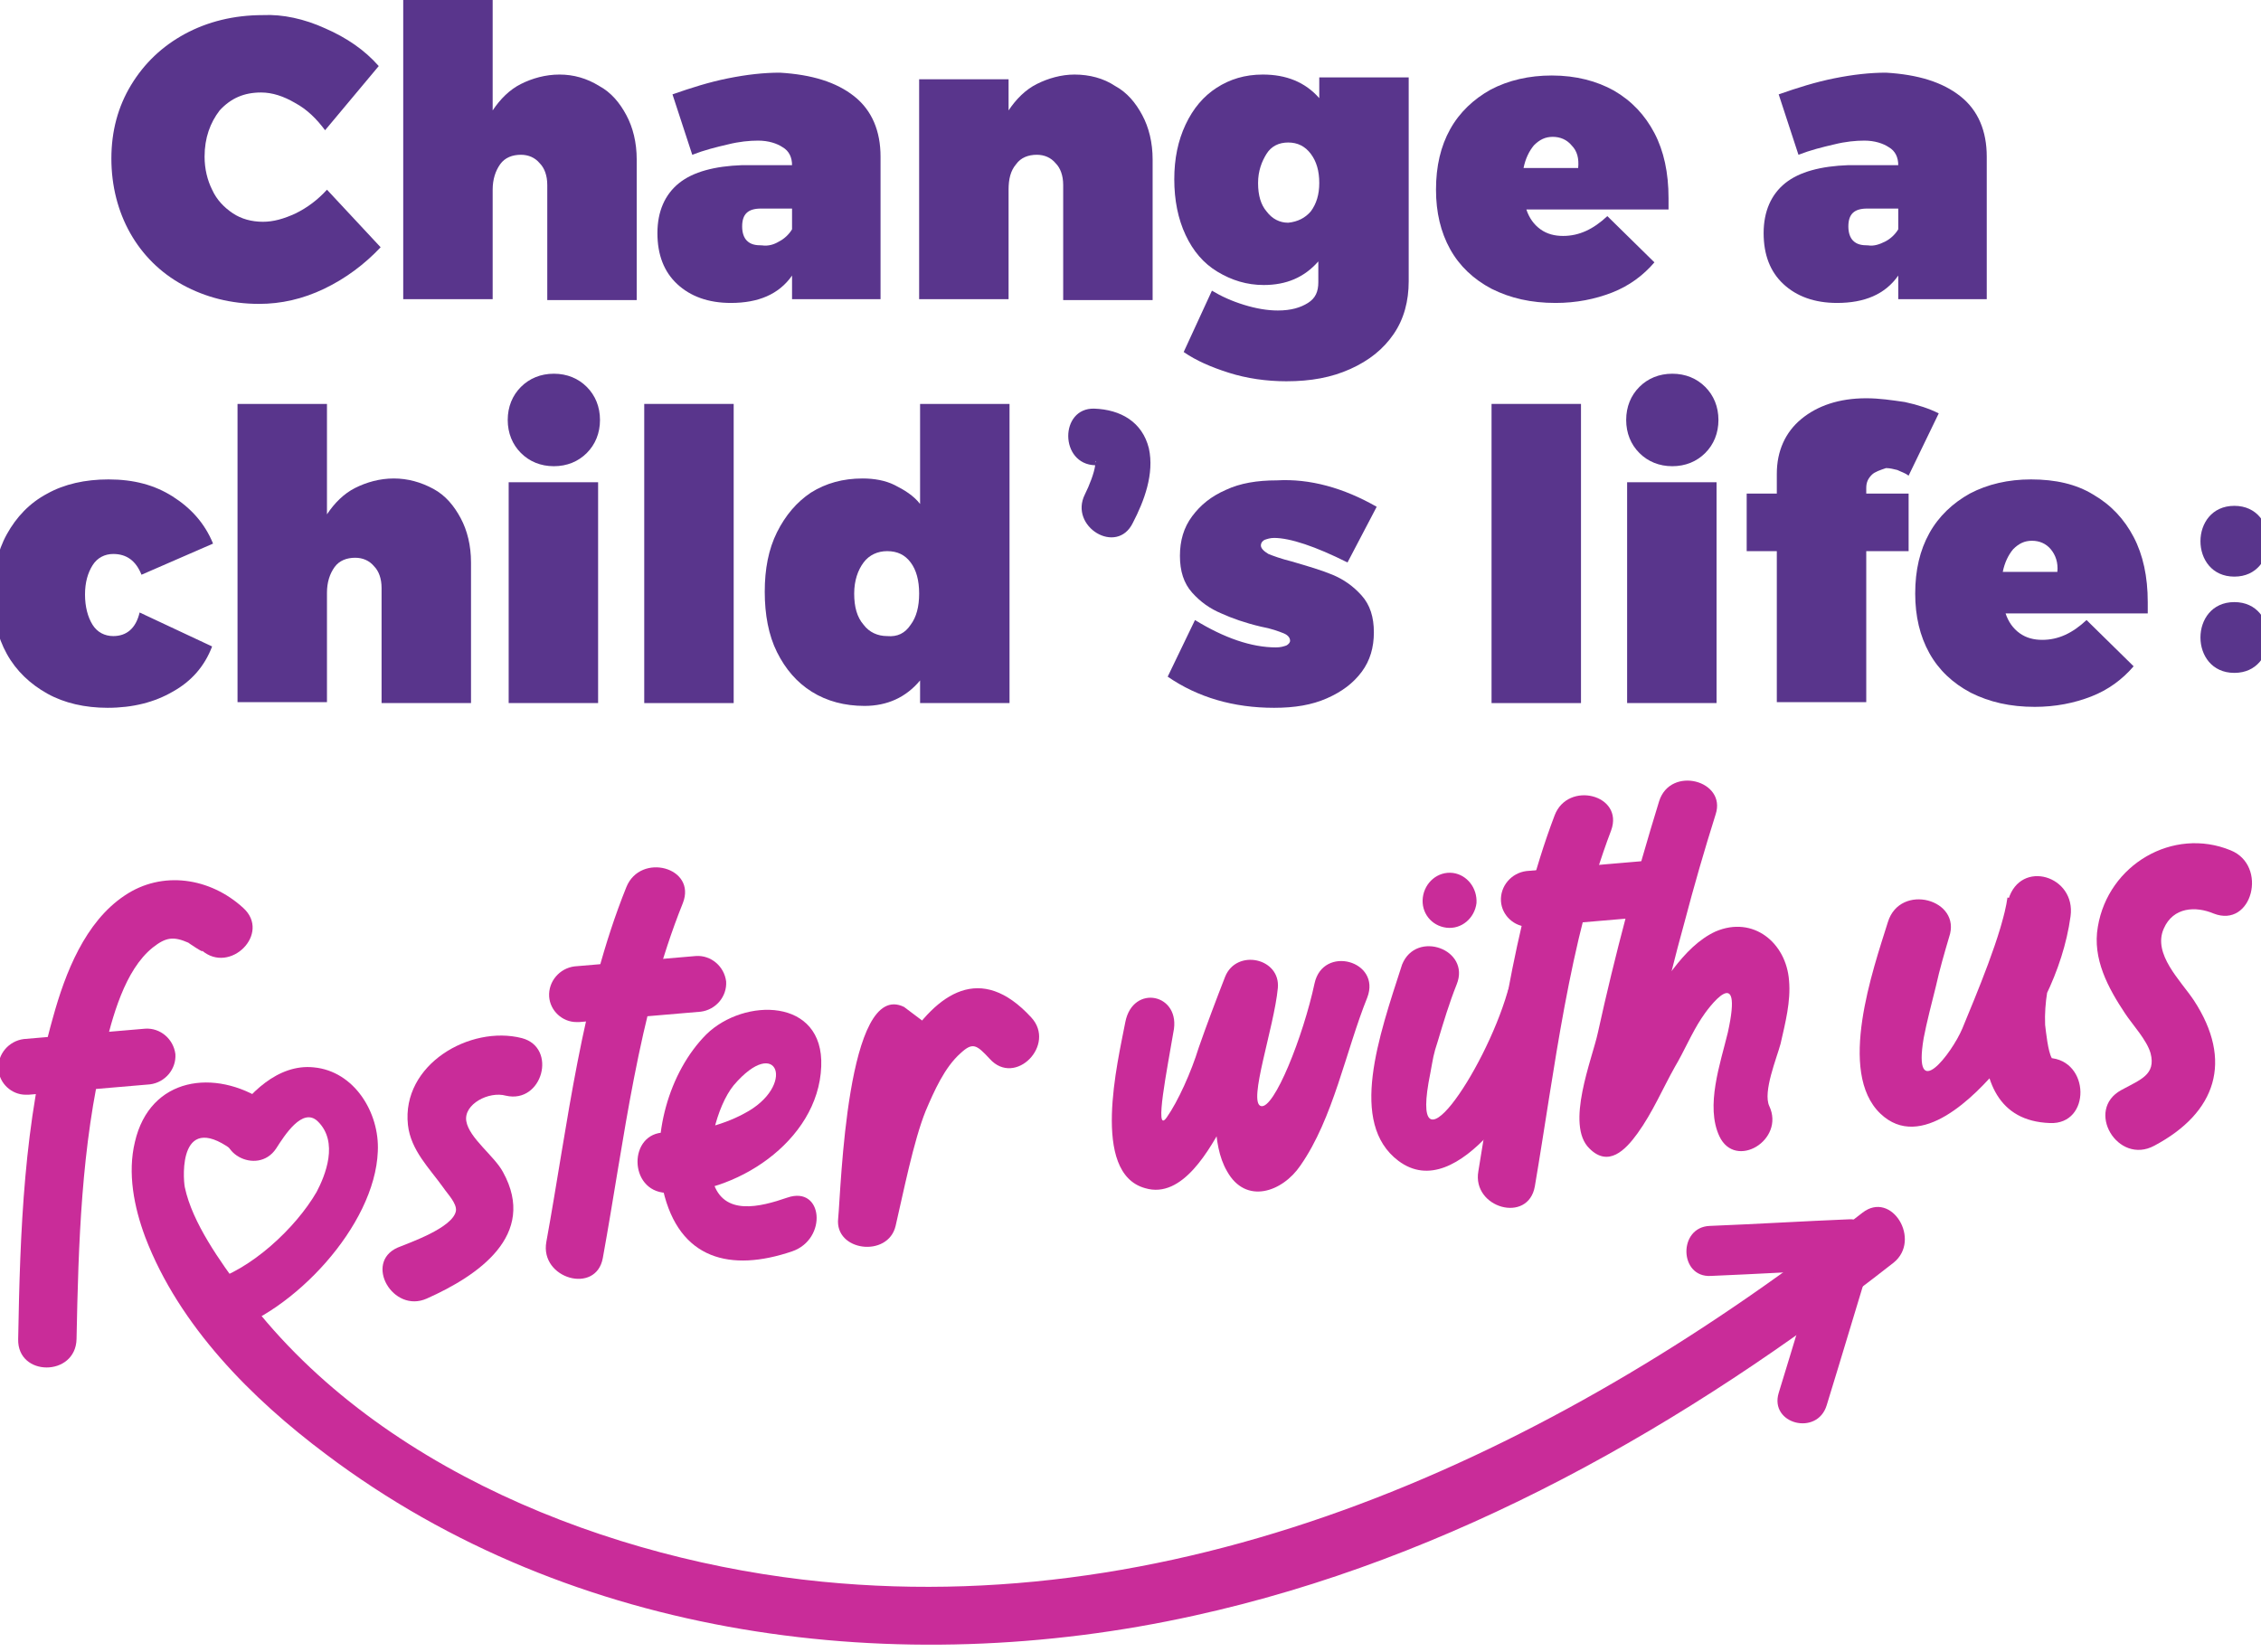 <?xml version="1.0" encoding="UTF-8"?>
<svg width="312px" height="228px" viewBox="0 0 312 228" version="1.1" xmlns="http://www.w3.org/2000/svg" xmlns:xlink="http://www.w3.org/1999/xlink">
    <title>Logo / IS Change a life campaign logo_purple</title>
    <g id="Logo-/-IS-Change-a-life-campaign-logo_purple" stroke="none" stroke-width="1" fill="none" fill-rule="evenodd">
        <g id="Fostering_change-a-life-logo_v1" transform="translate(-1, 0)" fill-rule="nonzero">
            <g id="Group" fill="#59358C">
                <g transform="translate(16.369, 0)">
                    <path d="M29.49,3.908 C32.478,5.21 34.947,6.903 36.895,9.118 L29.49,17.975 C28.321,16.412 27.022,15.109 25.333,14.198 C23.774,13.286 22.215,12.765 20.656,12.765 C18.318,12.765 16.499,13.546 14.94,15.24 C13.641,16.933 12.861,19.017 12.861,21.622 C12.861,23.315 13.251,24.879 13.901,26.181 C14.55,27.614 15.59,28.656 16.759,29.437 C17.928,30.219 19.357,30.61 20.916,30.61 C22.345,30.61 23.774,30.219 25.463,29.437 C27.022,28.656 28.451,27.614 29.75,26.181 L37.155,34.127 C34.947,36.471 32.348,38.425 29.36,39.858 C26.372,41.29 23.384,41.942 20.396,41.942 C16.499,41.942 12.991,41.03 9.873,39.337 C6.755,37.643 4.287,35.169 2.598,32.173 C0.909,29.177 0,25.66 0,21.883 C0,18.105 0.909,14.719 2.728,11.723 C4.547,8.727 7.015,6.382 10.133,4.689 C13.251,2.996 16.889,2.084 20.916,2.084 C23.644,1.954 26.632,2.605 29.49,3.908 Z" id="Path"></path>
                    <path d="M67.295,11.853 C68.984,12.765 70.153,14.198 71.062,15.891 C71.972,17.584 72.492,19.668 72.492,22.013 L72.492,41.421 L60.15,41.421 L60.15,25.53 C60.15,24.227 59.76,23.185 59.11,22.534 C58.461,21.752 57.552,21.362 56.512,21.362 C55.343,21.362 54.304,21.752 53.654,22.664 C53.005,23.576 52.615,24.748 52.615,26.181 L52.615,41.29 L40.273,41.29 L40.273,0 L52.615,0 L52.615,15.24 C53.654,13.677 54.953,12.374 56.512,11.593 C58.071,10.811 59.89,10.29 61.839,10.29 C63.787,10.29 65.606,10.811 67.295,11.853 Z" id="Path"></path>
                    <path d="M102.501,13.286 C104.97,15.24 106.139,18.105 106.139,21.622 L106.139,41.29 L93.927,41.29 L93.927,38.034 C92.108,40.639 89.25,41.812 85.483,41.812 C82.365,41.812 79.897,40.9 78.078,39.206 C76.259,37.513 75.35,35.169 75.35,32.173 C75.35,29.177 76.389,26.832 78.338,25.269 C80.286,23.706 83.274,22.925 87.042,22.794 L93.927,22.794 C93.927,21.752 93.537,20.841 92.628,20.32 C91.849,19.799 90.679,19.408 89.25,19.408 C88.081,19.408 86.652,19.538 85.093,19.929 C83.404,20.32 81.845,20.71 80.156,21.362 L77.428,13.025 C80.026,12.114 82.495,11.332 85.093,10.811 C87.691,10.29 90.03,10.03 92.238,10.03 C96.655,10.29 100.033,11.332 102.501,13.286 Z M92.108,33.345 C92.888,32.954 93.537,32.303 93.927,31.652 L93.927,28.786 L89.64,28.786 C87.821,28.786 87.042,29.568 87.042,31.261 C87.042,32.173 87.302,32.824 87.691,33.215 C88.211,33.736 88.861,33.866 89.77,33.866 C90.679,33.996 91.459,33.736 92.108,33.345 Z" id="Shape"></path>
                    <path d="M138.487,11.853 C140.176,12.765 141.345,14.198 142.255,15.891 C143.164,17.584 143.684,19.668 143.684,22.013 L143.684,41.421 L131.342,41.421 L131.342,25.53 C131.342,24.227 130.952,23.185 130.303,22.534 C129.653,21.752 128.744,21.362 127.705,21.362 C126.535,21.362 125.496,21.752 124.847,22.664 C124.067,23.576 123.807,24.748 123.807,26.181 L123.807,41.29 L111.465,41.29 L111.465,10.941 L123.807,10.941 L123.807,15.24 C124.847,13.677 126.146,12.374 127.705,11.593 C129.264,10.811 131.082,10.29 132.901,10.29 C134.98,10.29 136.928,10.811 138.487,11.853 Z" id="Path"></path>
                    <path d="M179.02,38.816 C179.02,41.551 178.371,44.026 176.942,46.11 C175.513,48.194 173.564,49.757 170.966,50.929 C168.367,52.102 165.509,52.623 162.132,52.623 C159.403,52.623 156.675,52.232 154.207,51.45 C151.739,50.669 149.66,49.757 147.971,48.585 L151.868,40.118 C153.168,40.9 154.597,41.551 156.285,42.072 C157.974,42.593 159.533,42.854 160.962,42.854 C162.781,42.854 164.08,42.463 165.12,41.812 C166.159,41.16 166.549,40.248 166.549,38.946 L166.549,36.08 C164.6,38.295 162.132,39.337 159.014,39.337 C156.675,39.337 154.597,38.685 152.648,37.513 C150.699,36.341 149.27,34.648 148.231,32.433 C147.192,30.219 146.672,27.614 146.672,24.748 C146.672,21.883 147.192,19.408 148.231,17.194 C149.27,14.979 150.699,13.286 152.518,12.114 C154.337,10.941 156.415,10.29 158.884,10.29 C162.132,10.29 164.73,11.332 166.679,13.546 L166.679,10.681 L179.02,10.681 L179.02,38.816 L179.02,38.816 Z M165.509,29.177 C166.289,28.135 166.679,26.832 166.679,25.269 C166.679,23.576 166.289,22.273 165.509,21.231 C164.73,20.189 163.691,19.668 162.391,19.668 C161.092,19.668 160.053,20.189 159.403,21.231 C158.754,22.273 158.234,23.576 158.234,25.269 C158.234,26.963 158.624,28.265 159.403,29.177 C160.183,30.219 161.222,30.74 162.391,30.74 C163.691,30.61 164.73,30.089 165.509,29.177 Z" id="Shape"></path>
                    <path d="M207.341,12.504 C209.81,13.937 211.628,15.891 212.928,18.366 C214.227,20.841 214.876,23.836 214.876,27.353 C214.876,28.005 214.876,28.656 214.876,28.916 L195.259,28.916 C195.649,30.089 196.299,31 197.208,31.652 C198.118,32.303 199.157,32.563 200.326,32.563 C202.535,32.563 204.483,31.652 206.432,29.828 L212.928,36.211 C211.369,38.034 209.42,39.467 207.082,40.379 C204.743,41.29 202.145,41.812 199.287,41.812 C195.909,41.812 193.051,41.16 190.453,39.858 C187.984,38.555 186.036,36.732 184.736,34.387 C183.437,32.042 182.788,29.307 182.788,26.181 C182.788,22.925 183.437,20.189 184.736,17.845 C186.036,15.5 187.984,13.677 190.323,12.374 C192.791,11.072 195.649,10.42 198.767,10.42 C202.145,10.42 205.003,11.202 207.341,12.504 Z M201.495,20.059 C200.846,19.278 199.936,18.887 198.897,18.887 C197.858,18.887 197.078,19.278 196.299,20.059 C195.649,20.841 195.129,21.883 194.87,23.185 L202.405,23.185 C202.535,21.883 202.275,20.841 201.495,20.059 Z" id="Shape"></path>
                    <path d="M255.149,13.286 C257.618,15.24 258.787,18.105 258.787,21.622 L258.787,41.29 L246.575,41.29 L246.575,38.034 C244.756,40.639 241.898,41.812 238.131,41.812 C235.013,41.812 232.544,40.9 230.726,39.206 C228.907,37.513 227.998,35.169 227.998,32.173 C227.998,29.177 229.037,26.832 230.986,25.269 C232.934,23.706 235.922,22.925 239.69,22.794 L246.575,22.794 C246.575,21.752 246.185,20.841 245.276,20.32 C244.496,19.799 243.327,19.408 241.898,19.408 C240.729,19.408 239.3,19.538 237.741,19.929 C236.052,20.32 234.493,20.71 232.804,21.362 L230.076,13.025 C232.674,12.114 235.143,11.332 237.741,10.811 C240.339,10.29 242.678,10.03 244.886,10.03 C249.303,10.29 252.681,11.332 255.149,13.286 Z M244.756,33.345 C245.536,32.954 246.185,32.303 246.575,31.652 L246.575,28.786 L242.288,28.786 C240.469,28.786 239.69,29.568 239.69,31.261 C239.69,32.173 239.95,32.824 240.339,33.215 C240.859,33.736 241.508,33.866 242.418,33.866 C243.197,33.996 243.977,33.736 244.756,33.345 Z" id="Shape"></path>
                </g>
                <g transform="translate(0, 51.581)">
                    <path d="M24.813,16.933 C27.282,18.496 29.23,20.58 30.4,23.446 L20.526,27.744 C19.747,25.79 18.448,24.879 16.629,24.879 C15.46,24.879 14.42,25.4 13.771,26.442 C13.121,27.484 12.731,28.786 12.731,30.479 C12.731,32.173 13.121,33.606 13.771,34.648 C14.42,35.69 15.46,36.211 16.629,36.211 C18.448,36.211 19.747,35.169 20.266,32.954 L30.27,37.643 C29.23,40.379 27.412,42.463 24.813,43.896 C22.345,45.328 19.357,46.11 15.849,46.11 C12.731,46.11 9.873,45.459 7.535,44.156 C5.197,42.854 3.248,41.03 1.949,38.685 C0.65,36.341 0,33.606 0,30.479 C0,27.353 0.65,24.488 1.949,22.143 C3.248,19.799 5.067,17.845 7.535,16.542 C9.873,15.24 12.731,14.588 15.979,14.588 C19.487,14.588 22.345,15.37 24.813,16.933 Z" id="Path"></path>
                    <path d="M60.799,15.891 C62.488,16.803 63.657,18.236 64.567,19.929 C65.476,21.622 65.996,23.706 65.996,26.051 L65.996,45.459 L53.654,45.459 L53.654,29.568 C53.654,28.265 53.264,27.223 52.615,26.572 C51.965,25.79 51.056,25.4 50.017,25.4 C48.847,25.4 47.808,25.79 47.158,26.702 C46.509,27.614 46.119,28.786 46.119,30.219 L46.119,45.328 L33.777,45.328 L33.777,4.168 L46.119,4.168 L46.119,19.408 C47.158,17.845 48.458,16.542 50.017,15.761 C51.576,14.979 53.394,14.458 55.343,14.458 C57.292,14.458 59.11,14.979 60.799,15.891 Z" id="Path"></path>
                    <path d="M81.975,1.824 C83.144,2.996 83.794,4.559 83.794,6.382 C83.794,8.206 83.144,9.769 81.975,10.941 C80.806,12.114 79.247,12.765 77.428,12.765 C75.609,12.765 74.05,12.114 72.881,10.941 C71.712,9.769 71.062,8.206 71.062,6.382 C71.062,4.559 71.712,2.996 72.881,1.824 C74.05,0.651 75.609,0 77.428,0 C79.247,0 80.806,0.651 81.975,1.824 Z M71.192,45.459 L71.192,14.979 L83.534,14.979 L83.534,45.459 L71.192,45.459 Z" id="Shape"></path>
                    <polygon id="Path" points="89.9 45.459 89.9 4.168 102.242 4.168 102.242 45.459"></polygon>
                    <path d="M140.306,45.459 L127.964,45.459 L127.964,42.333 C126.016,44.677 123.417,45.849 120.3,45.849 C117.571,45.849 115.103,45.198 113.024,43.896 C110.946,42.593 109.387,40.769 108.218,38.425 C107.048,36.08 106.529,33.215 106.529,30.089 C106.529,26.963 107.048,24.227 108.218,21.883 C109.387,19.538 110.946,17.715 112.894,16.412 C114.973,15.109 117.312,14.458 120.04,14.458 C121.599,14.458 123.158,14.719 124.457,15.37 C125.756,16.021 127.055,16.803 127.964,17.975 L127.964,4.168 L140.306,4.168 L140.306,45.459 Z M126.665,34.648 C127.445,33.606 127.835,32.173 127.835,30.349 C127.835,28.526 127.445,27.093 126.665,26.051 C125.886,25.009 124.847,24.488 123.417,24.488 C122.118,24.488 120.949,25.009 120.17,26.051 C119.39,27.093 118.871,28.526 118.871,30.349 C118.871,32.173 119.26,33.606 120.17,34.648 C120.949,35.69 122.118,36.211 123.417,36.211 C124.847,36.341 125.886,35.82 126.665,34.648 Z" id="Shape"></path>
                </g>
                <g transform="translate(162.132, 51.581)">
                    <path d="M28.841,18.366 L24.813,26.051 C20.396,23.836 16.889,22.664 14.68,22.664 C14.161,22.664 13.771,22.794 13.381,22.925 C13.121,23.055 12.861,23.315 12.861,23.706 C12.861,24.097 13.251,24.488 13.901,24.879 C14.55,25.139 15.59,25.53 17.149,25.921 C19.357,26.572 21.176,27.093 22.735,27.744 C24.294,28.395 25.593,29.307 26.762,30.61 C27.931,31.912 28.451,33.606 28.451,35.69 C28.451,37.774 27.931,39.597 26.762,41.16 C25.593,42.723 24.034,43.896 21.955,44.807 C19.877,45.719 17.538,46.11 14.68,46.11 C9.094,46.11 4.157,44.677 0,41.812 L3.767,33.996 C7.795,36.471 11.562,37.774 14.94,37.774 C15.59,37.774 15.979,37.643 16.369,37.513 C16.629,37.383 16.889,37.122 16.889,36.862 C16.889,36.471 16.629,36.08 15.979,35.82 C15.33,35.559 14.29,35.169 12.861,34.908 C10.653,34.387 8.834,33.736 7.405,33.085 C5.846,32.433 4.547,31.521 3.378,30.219 C2.209,28.916 1.689,27.223 1.689,25.139 C1.689,23.055 2.209,21.231 3.378,19.668 C4.547,18.105 5.976,16.933 8.055,16.021 C10.003,15.109 12.342,14.719 15.07,14.719 C19.617,14.458 24.294,15.761 28.841,18.366 Z" id="Path"></path>
                    <polygon id="Path" points="44.69 45.459 44.69 4.168 57.032 4.168 57.032 45.459"></polygon>
                    <path d="M74.18,1.824 C75.35,2.996 75.999,4.559 75.999,6.382 C75.999,8.206 75.35,9.769 74.18,10.941 C73.011,12.114 71.452,12.765 69.633,12.765 C67.815,12.765 66.256,12.114 65.086,10.941 C63.917,9.769 63.268,8.206 63.268,6.382 C63.268,4.559 63.917,2.996 65.086,1.824 C66.256,0.651 67.815,0 69.633,0 C71.452,0 73.011,0.651 74.18,1.824 Z M63.398,45.459 L63.398,14.979 L75.739,14.979 L75.739,45.459 L63.398,45.459 Z" id="Shape"></path>
                    <path d="M97.175,13.937 C96.655,14.458 96.396,14.979 96.396,15.761 L96.396,16.542 L102.242,16.542 L102.242,24.488 L96.396,24.488 L96.396,45.328 L84.054,45.328 L84.054,24.488 L79.897,24.488 L79.897,16.542 L84.054,16.542 L84.054,13.807 C84.054,10.681 85.223,8.076 87.432,6.252 C89.64,4.429 92.628,3.387 96.396,3.387 C98.214,3.387 99.903,3.647 101.722,3.908 C103.541,4.298 105.1,4.819 106.399,5.471 L102.242,14.067 C101.722,13.677 101.202,13.546 100.683,13.286 C100.163,13.156 99.643,13.025 99.124,13.025 C98.344,13.286 97.565,13.546 97.175,13.937 Z" id="Path"></path>
                    <path d="M127.705,16.673 C130.173,18.105 131.992,20.059 133.291,22.534 C134.59,25.009 135.24,28.005 135.24,31.521 C135.24,32.173 135.24,32.824 135.24,33.085 L115.623,33.085 C116.012,34.257 116.662,35.169 117.571,35.82 C118.481,36.471 119.52,36.732 120.689,36.732 C122.898,36.732 124.847,35.82 126.795,33.996 L133.291,40.379 C131.732,42.202 129.783,43.635 127.445,44.547 C125.106,45.459 122.508,45.98 119.65,45.98 C116.272,45.98 113.414,45.328 110.816,44.026 C108.348,42.723 106.399,40.9 105.1,38.555 C103.801,36.211 103.151,33.475 103.151,30.349 C103.151,27.093 103.801,24.357 105.1,22.013 C106.399,19.668 108.348,17.845 110.686,16.542 C113.154,15.24 116.012,14.588 119.13,14.588 C122.508,14.588 125.366,15.24 127.705,16.673 Z M121.859,24.227 C121.209,23.446 120.3,23.055 119.26,23.055 C118.221,23.055 117.441,23.446 116.662,24.227 C116.012,25.009 115.493,26.051 115.233,27.353 L122.768,27.353 C122.898,26.051 122.508,25.009 121.859,24.227 Z" id="Shape"></path>
                </g>
                <path d="M152.128,64.215 C152.908,64.215 152.388,64.345 152.128,63.824 C151.998,63.564 151.998,63.694 152.258,63.955 C152.258,63.824 152.128,63.824 152.128,63.694 C152.258,63.434 152.128,63.955 152.128,64.215 C151.998,65.257 151.349,66.951 150.699,68.253 C148.491,72.682 155.116,76.72 157.325,72.161 C158.884,69.165 160.313,65.387 159.533,61.871 C158.624,58.224 155.636,56.53 151.998,56.4 C147.192,56.27 147.192,64.085 152.128,64.215" id="Path"></path>
                <path d="M309.323,79.585 C315.559,79.585 315.559,69.816 309.323,69.816 C303.087,69.816 303.087,79.585 309.323,79.585" id="Path"></path>
                <path d="M309.323,92.871 C315.559,92.871 315.559,83.102 309.323,83.102 C303.087,83.102 303.087,92.871 309.323,92.871" id="Path"></path>
            </g>
            <g id="Group" transform="translate(0.772, 107.739)" fill="#C92C99">
                <path d="M31.187,76.18 C40.67,73.445 51.973,61.461 52.363,51.171 C52.622,45.831 49.115,40.1 43.528,39.579 C38.592,39.058 34.435,43.226 31.966,47.133 C29.368,51.171 35.734,54.688 38.332,50.78 C39.501,48.957 41.969,45.049 44.048,47.003 C47.036,49.869 45.087,54.558 43.918,56.772 C41.06,61.722 34.824,67.583 29.108,69.146 C24.691,70.319 26.77,77.482 31.187,76.18" id="Path"></path>
                <path d="M155.514,33.326 C154.474,38.797 150.707,54.167 158.242,56.251 C163.438,57.814 167.206,50.78 169.284,47.003 C172.013,42.053 172.922,36.192 175.001,30.852 C172.402,30.2 171.363,30.07 168.765,29.289 C168.375,32.805 168.245,36.452 168.115,39.969 C167.985,44.137 167.336,50.129 169.544,53.907 C172.142,58.596 177.209,56.772 179.677,53.125 C184.224,46.612 185.913,37.364 188.901,29.94 C190.85,24.86 182.795,22.646 181.626,27.986 C180.067,35.28 176.04,45.44 174.221,44.919 C172.402,44.398 176.04,34.108 176.559,28.637 C176.949,24.469 170.843,23.167 169.284,27.074 C168.115,30.07 166.686,33.847 165.647,36.843 C164.607,40.23 162.789,44.268 161.23,46.482 C159.411,49.087 161.36,39.448 162.139,34.759 C163.308,29.419 156.553,27.986 155.514,33.326" id="Path"></path>
                <path d="M193.708,25.381 C190.46,35.41 186.303,47.264 193.188,52.474 C201.503,58.726 211.246,41.923 214.624,35.541 C217.092,30.982 209.687,24.078 208.258,29.158 C205.01,40.36 194.487,55.6 197.605,40.36 C197.995,38.276 197.995,37.885 198.645,35.931 C199.424,33.326 200.204,30.721 201.243,28.116 C203.192,23.297 195.657,20.562 193.708,25.381" id="Path"></path>
                <path d="M214.754,4.801 C208.908,20.171 206.959,37.755 204.231,53.907 C203.322,58.986 211.116,61.201 212.026,55.991 C214.754,39.969 216.703,22.255 222.549,6.885 C224.368,1.935 216.573,-0.019 214.754,4.801" id="Path"></path>
                <path d="M86.66,14.7 C80.424,30.2 78.605,47.264 75.617,63.676 C74.708,68.755 82.502,70.97 83.412,65.89 C86.4,49.478 88.219,32.415 94.454,16.914 C96.403,11.965 88.608,9.881 86.66,14.7" id="Path"></path>
                <path d="M124.984,31.242 C117.059,27.335 116.28,56.512 115.89,60.419 C115.37,64.978 122.775,65.89 123.815,61.461 C124.854,57.033 126.283,49.738 127.972,45.57 C129.141,42.835 130.57,39.579 132.779,37.625 C134.468,36.062 134.987,36.452 136.806,38.406 C140.314,42.314 146.03,36.452 142.522,32.675 C128.622,17.566 118.488,49.217 116.02,59.377 C118.618,59.768 121.346,60.159 123.945,60.419 C124.594,54.688 124.984,45.31 127.063,39.839 C127.322,39.318 127.322,39.579 127.452,38.927 C127.712,38.146 127.582,38.797 127.452,38.797 C127.063,38.797 125.763,39.839 124.334,39.448 C129.271,41.011 134.078,35.931 129.141,34.368" id="Path"></path>
                <path d="M229.174,2.847 C225.926,13.398 223.068,24.078 220.73,34.759 C219.95,38.406 216.183,47.524 219.561,50.78 C222.159,53.385 224.497,51.041 226.186,48.696 C228.265,45.831 229.694,42.444 231.383,39.448 C232.552,37.495 233.721,34.759 235.02,32.805 C235.93,31.373 240.866,24.73 238.658,34.759 C237.619,39.058 235.54,44.919 237.489,49.087 C239.697,53.776 246.583,49.608 244.374,44.919 C243.465,42.965 245.413,38.276 245.933,36.322 C246.583,33.457 247.362,30.461 247.102,27.595 C246.713,22.385 242.166,18.608 236.969,20.822 C232.422,22.906 229.304,28.637 226.706,32.675 C225.147,35.15 223.848,37.755 222.419,40.36 C221.899,41.402 220.99,42.574 220.6,43.616 C220.34,44.528 219.171,45.049 220.47,44.268 L224.497,44.268 C225.797,48.696 226.446,49.217 226.706,45.961 C226.966,44.528 227.226,43.226 227.485,41.793 C228.005,39.058 228.655,36.322 229.174,33.587 C230.214,28.898 231.383,24.209 232.682,19.519 C233.981,14.57 235.41,9.62 236.969,4.671 C238.528,-0.019 230.733,-2.103 229.174,2.847" id="Path"></path>
                <path d="M203.971,16.914 C203.711,18.998 201.893,20.562 199.814,20.301 C197.735,20.04 196.306,18.217 196.566,16.133 C196.826,14.049 198.645,12.486 200.723,12.746 C202.672,13.007 204.101,14.83 203.971,16.914" id="Path"></path>
                <path d="M33.785,17.566 C29.238,13.398 22.612,12.356 17.416,15.872 C11.96,19.519 9.231,26.553 7.543,32.675 C3.515,46.873 2.996,62.373 2.736,77.092 C2.606,82.302 10.66,82.302 10.79,77.092 C11.05,63.936 11.44,50.39 14.558,37.495 C15.727,32.675 17.416,26.162 21.313,23.036 C23.132,21.604 24.171,21.473 26.25,22.385 C25.99,22.255 28.718,24.078 28.069,23.427 C31.966,26.814 37.682,21.083 33.785,17.566" id="Path"></path>
                <path d="M260.743,19.519 C258.665,26.162 253.728,40.23 259.704,45.961 C265.29,51.301 272.825,43.486 276.203,39.448 C281.01,33.717 284.907,26.293 285.946,18.738 C286.726,13.137 279.061,10.792 277.372,16.393 C274.904,24.86 268.798,46.743 283.088,47.264 C288.804,47.524 288.675,38.537 282.958,38.276 C282.828,38.276 283.608,38.797 283.348,38.276 C282.828,37.364 282.569,34.759 282.439,33.717 C282.179,27.465 284.907,21.864 285.816,18.477 C282.958,17.696 280.1,16.914 277.242,16.133 C276.593,20.952 272.825,29.81 271.006,34.238 C269.577,37.625 264.121,44.789 265.68,35.541 C266.07,33.457 266.849,30.461 267.369,28.377 C267.888,26.032 268.538,23.818 269.188,21.604 C271.006,16.393 262.432,14.049 260.743,19.519" id="Path"></path>
                <path d="M92.116,56.902 C101.47,57.293 113.162,49.869 113.552,39.448 C113.941,29.94 102.899,29.94 97.702,35.02 C92.506,40.23 90.037,49.217 91.726,56.512 C93.935,66.15 101.08,67.844 109.524,64.978 C114.461,63.285 113.811,55.86 108.875,57.554 C105.107,58.856 100.041,60.159 98.612,55.339 C97.442,51.562 99.131,44.919 101.47,42.053 C107.576,34.889 110.174,42.184 102.899,45.961 C99.781,47.654 95.494,48.696 91.986,48.566 C86.919,48.566 86.919,56.642 92.116,56.902" id="Path"></path>
                <path d="M257.236,59.638 C216.443,91.68 166.426,115.777 113.682,110.567 C84.581,107.701 51.583,94.937 33.525,70.319 C30.667,66.411 26.77,61.07 25.73,56.121 C25.471,54.818 24.821,45.049 32.876,51.432 C37.033,54.688 41.19,47.133 36.773,44.268 C29.888,39.709 20.924,40.881 18.845,49.869 C17.806,54.167 18.715,58.856 20.274,63.024 C24.951,75.268 34.954,85.298 45.217,92.983 C79.255,118.643 124.334,124.244 164.997,115.256 C200.593,107.441 232.942,88.945 261.523,66.541 C265.42,63.415 261.263,56.512 257.236,59.638" id="Path"></path>
                <path d="M236.32,68.365 C242.685,68.104 249.051,67.713 255.547,67.453 C254.377,66.02 253.338,64.587 252.169,63.155 C249.96,70.319 247.882,77.352 245.673,84.516 C244.374,88.815 251,90.508 252.299,86.209 C254.507,79.046 256.586,72.012 258.794,64.848 C259.444,62.764 257.495,60.419 255.417,60.549 C249.051,60.81 242.685,61.201 236.19,61.461 C231.773,61.591 231.902,68.625 236.32,68.365" id="Path"></path>
                <path d="M308.032,9.62 C300.107,6.364 291.143,11.574 289.714,20.171 C288.934,24.599 291.143,28.637 293.481,32.154 C294.521,33.717 296.469,35.801 296.989,37.625 C297.768,40.621 295.56,41.272 292.962,42.705 C287.895,45.44 292.442,53.125 297.509,50.39 C306.083,45.831 308.421,38.667 302.965,30.331 C301.146,27.595 297.249,23.948 298.808,20.431 C300.107,17.435 303.225,17.305 305.693,18.347 C311.02,20.431 313.228,11.704 308.032,9.62" id="Path"></path>
                <path d="M72.239,35.541 C65.094,33.717 55.61,39.188 56.52,47.524 C56.91,51.041 59.508,53.516 61.456,56.251 C61.976,57.033 63.275,58.335 63.145,59.377 C62.756,61.722 56.65,63.806 55.091,64.457 C50.414,66.541 54.441,73.575 59.118,71.491 C66.133,68.365 74.448,62.764 69.641,54.037 C68.472,51.822 64.964,49.348 64.574,47.003 C64.185,44.658 67.692,42.835 70.031,43.486 C75.097,44.658 77.176,36.843 72.239,35.541" id="Path"></path>
                <g transform="translate(0, 34.231)" id="Path">
                    <line x1="3.775" y1="5.218" x2="20.534" y2="3.915"></line>
                    <path d="M3.775,9.125 C1.826,9.125 0.137,7.562 0.008,5.609 C-0.122,3.524 1.437,1.701 3.515,1.44 L20.274,0.008 C22.353,-0.123 24.171,1.44 24.431,3.524 C24.561,5.609 23.002,7.432 20.924,7.693 L4.165,9.125 C3.905,9.125 3.775,9.125 3.775,9.125 Z"></path>
                </g>
                <g transform="translate(75.999, 24.201)" id="Path">
                    <line x1="3.775" y1="5.348" x2="20.534" y2="3.915"></line>
                    <path d="M3.775,9.125 C1.826,9.125 0.137,7.562 0.008,5.609 C-0.122,3.524 1.437,1.701 3.515,1.44 L20.274,0.008 C22.353,-0.123 24.171,1.44 24.431,3.524 C24.561,5.609 23.002,7.432 20.924,7.693 L4.165,9.125 C4.035,9.125 3.905,9.125 3.775,9.125 Z"></path>
                </g>
                <g transform="translate(207.341, 11.045)" id="Path">
                    <line x1="3.775" y1="5.218" x2="20.534" y2="3.915"></line>
                    <path d="M3.775,9.125 C1.826,9.125 0.137,7.562 0.008,5.609 C-0.122,3.524 1.437,1.701 3.515,1.44 L20.274,0.008 C22.353,-0.123 24.171,1.44 24.431,3.524 C24.561,5.609 23.002,7.432 20.924,7.693 L4.165,9.125 C4.035,9.125 3.905,9.125 3.775,9.125 Z"></path>
                </g>
            </g>
        </g>
    </g>
</svg>